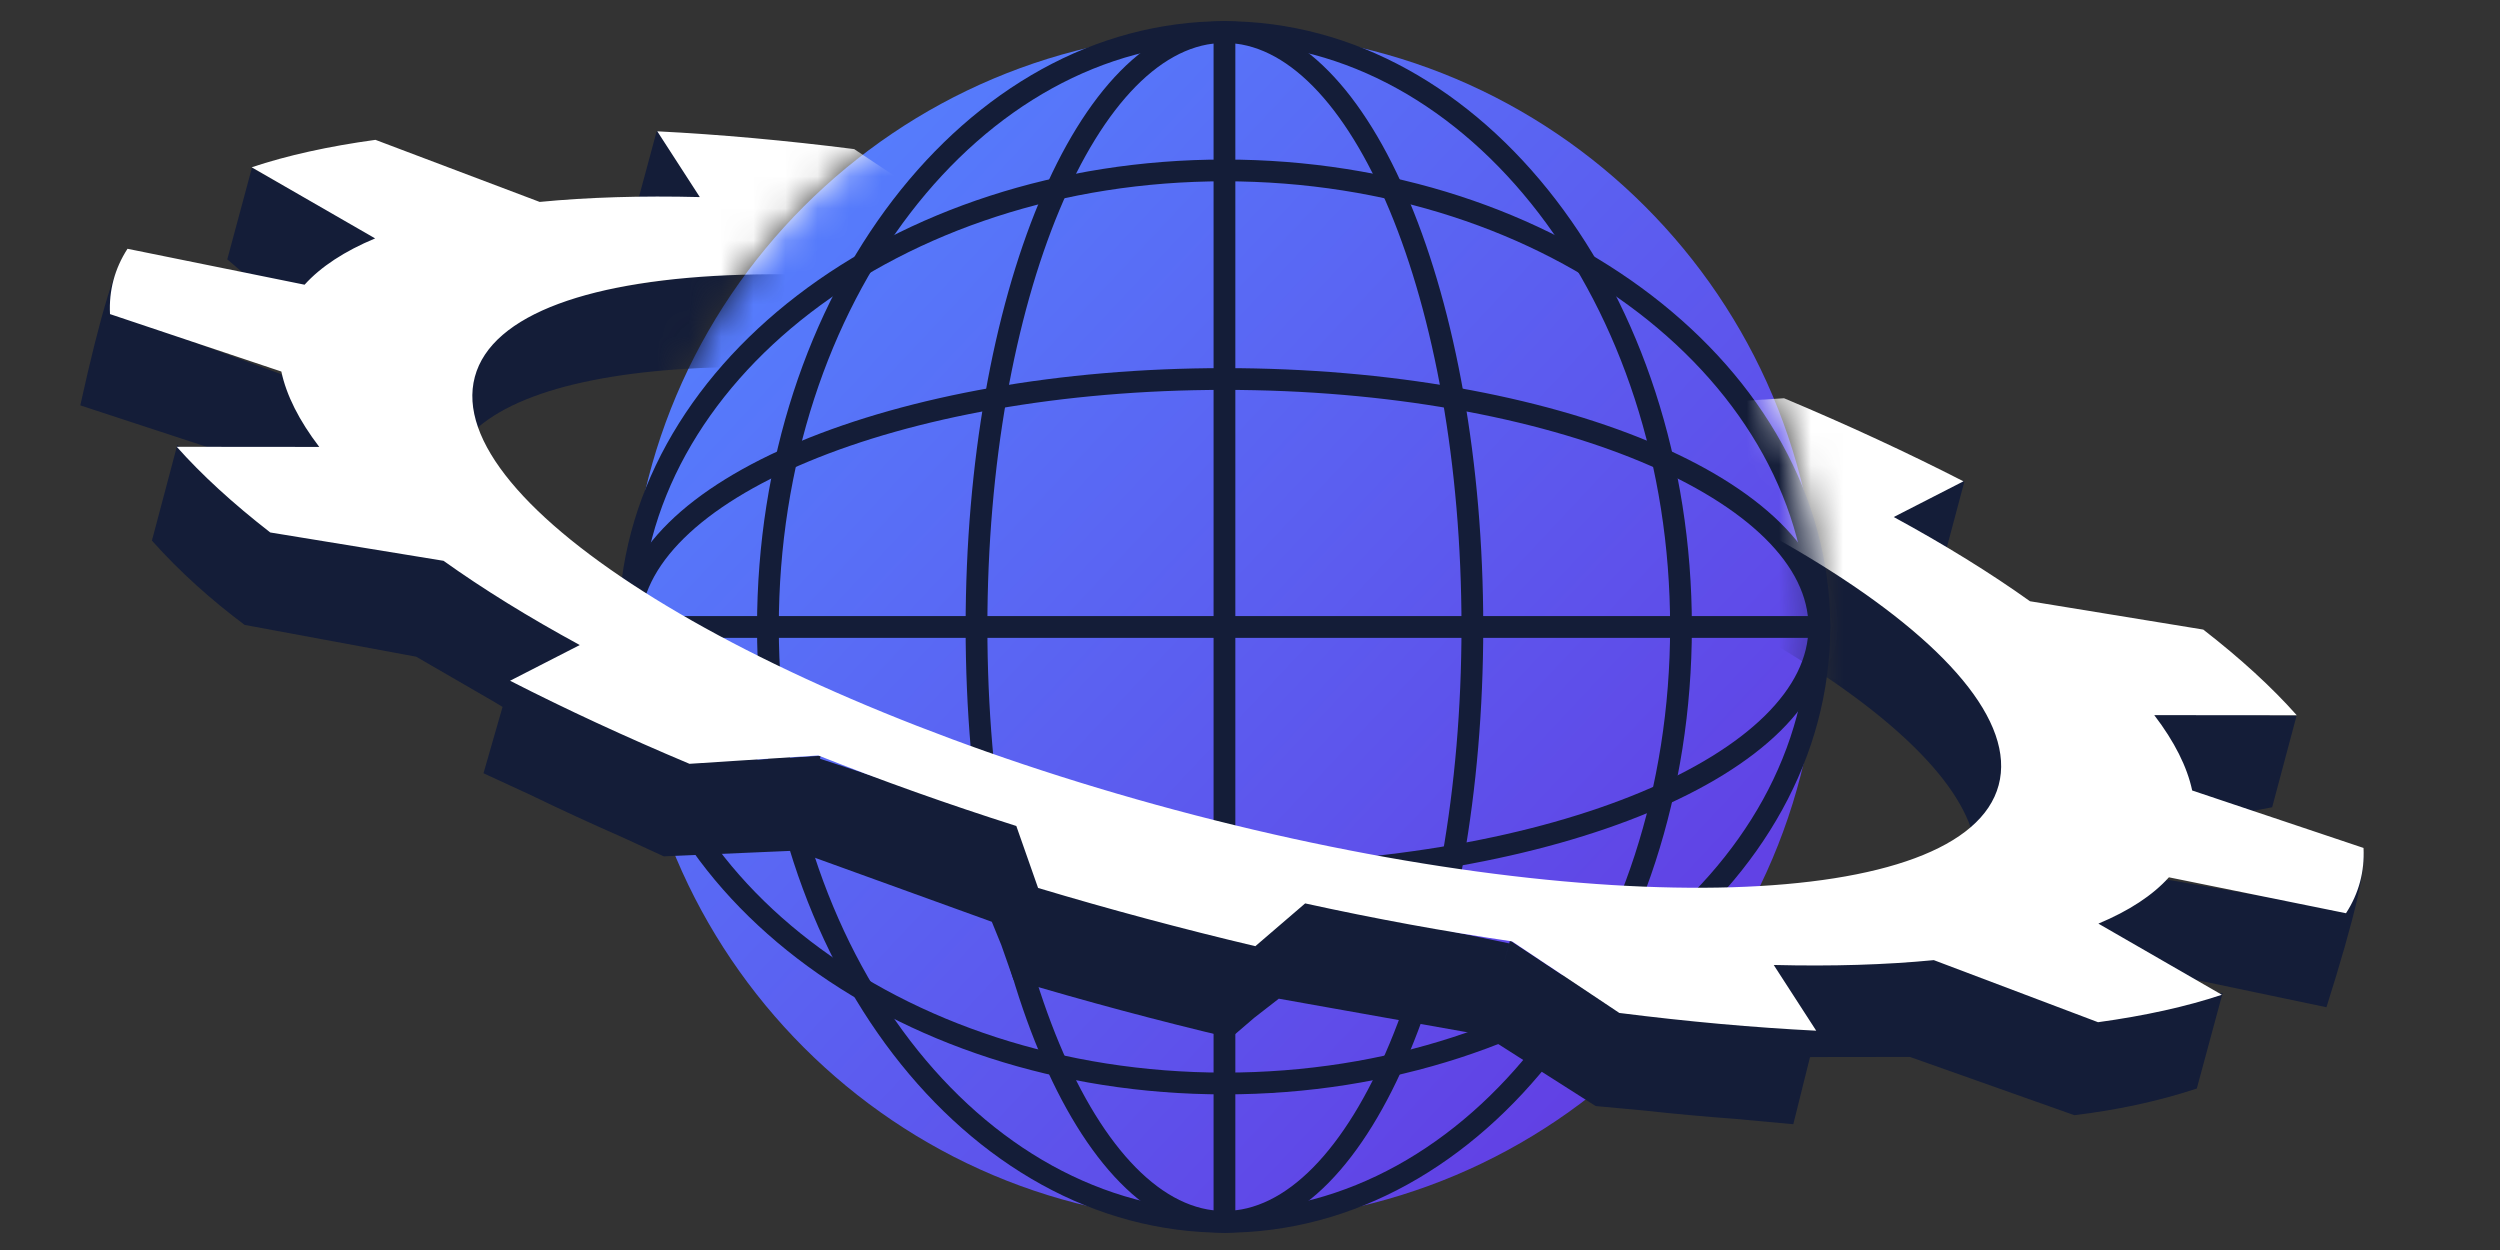<svg width="78" height="39" viewBox="0 0 78 39" fill="none" xmlns="http://www.w3.org/2000/svg">
<rect x="0" y="0" width="78" height="39" fill="#333333" stroke="none"/>
<path fill-rule="evenodd" clip-rule="evenodd" d="M38.203 1C48.447 1 56.764 9.317 56.764 19.561C56.764 29.805 48.447 38.122 38.203 38.122C27.959 38.122 19.642 29.805 19.642 19.561C19.642 9.317 27.959 1 38.203 1Z" fill="url(#paint0_linear_1_62)"/>
<path d="M38.203 1C46.064 1 52.447 9.317 52.447 19.561C52.447 29.805 46.064 38.122 38.203 38.122C30.342 38.122 23.959 29.805 23.959 19.561C23.959 9.317 30.342 1 38.203 1Z" stroke="#141D38" stroke-width="0.679" stroke-miterlimit="10" stroke-linecap="round" stroke-linejoin="round"/>
<path d="M38.203 1C42.472 1 45.938 9.317 45.938 19.561C45.938 29.805 42.472 38.122 38.203 38.122C33.934 38.122 30.467 29.805 30.467 19.561C30.467 9.317 33.934 1 38.203 1Z" stroke="#141D38" stroke-width="0.679" stroke-miterlimit="10" stroke-linecap="round" stroke-linejoin="round"/>
<path d="M38.203 33.805C48.454 33.805 56.764 27.428 56.764 19.561C56.764 11.694 48.454 5.317 38.203 5.317C27.952 5.317 19.642 11.694 19.642 19.561C19.642 27.428 27.952 33.805 38.203 33.805Z" stroke="#141D38" stroke-width="0.679" stroke-miterlimit="10" stroke-linecap="round" stroke-linejoin="round"/>
<path d="M38.203 1V38.122" stroke="#141D38" stroke-width="0.679" stroke-miterlimit="10" stroke-linecap="round" stroke-linejoin="round"/>
<path d="M56.764 19.561C56.764 23.83 48.447 27.297 38.203 27.297C27.959 27.297 19.642 23.83 19.642 19.561C19.642 15.291 27.959 11.825 38.203 11.825C48.447 11.825 56.764 15.291 56.764 19.561Z" stroke="#141D38" stroke-width="0.679" stroke-miterlimit="10" stroke-linecap="round" stroke-linejoin="round"/>
<path d="M56.764 19.561H19.642" stroke="#141D38" stroke-width="0.679" stroke-miterlimit="10" stroke-linecap="round" stroke-linejoin="round"/>
<mask id="mask0_1_62" style="mask-type:luminance" maskUnits="userSpaceOnUse" x="0" y="2" width="78" height="37">
<path d="M45.612 2.544C52.172 5.407 56.764 11.951 56.764 19.561C56.764 21.736 56.389 23.824 55.7 25.765L19.904 16.439C20.963 10.193 25.149 5.008 30.791 2.544H0V38.122H77.29V2.544H45.612Z" fill="white"/>
</mask>
<g mask="url(#mask0_1_62)">
<path fill-rule="evenodd" clip-rule="evenodd" d="M66.903 30.236L67.175 30.291L72.585 31.426C73.461 28.656 73.894 26.867 73.702 26.465L72.378 28.275L67.652 27.45L67.615 27.475C67.503 26.979 67.282 26.461 66.957 25.924L70.891 25.187L71.654 22.328L67.201 22.276L67.181 22.377L62.568 21.622C61.787 21.063 60.926 20.504 59.994 19.948C59.582 19.581 59.123 19.21 58.619 18.839L60.476 17.889L60.528 17.879L61.29 15.02L56.838 14.968L56.624 16.038C56.056 15.786 55.482 15.535 54.894 15.288L52.768 15.426C50.272 14.229 47.393 13.09 44.254 12.085L44.018 11.415C41.782 10.745 39.511 10.136 37.239 9.598L36.7 10.061C33.479 9.361 30.416 8.908 27.656 8.697L25.883 7.515C25.255 7.435 24.636 7.365 24.022 7.301L24.372 6.268L20.49 4.087L19.72 6.944L19.74 6.961L20.882 8.728C20.26 8.798 19.677 8.889 19.137 9.001C18.051 9.016 17.026 9.07 16.071 9.163L11.709 7.514L11.742 7.416L7.86 5.235L7.094 8.08C7.091 8.081 7.088 8.082 7.084 8.083L7.092 8.087L7.091 8.092L10.123 10.692C9.575 10.993 9.125 11.33 8.779 11.702L8.765 11.671L4.26 10.023L4.019 7.793C3.651 8.046 3.131 9.811 2.505 12.648L7.659 14.338L8.01 14.456C8.159 15.157 8.528 15.905 9.105 16.686L8.441 16.579L5.532 13.88L4.757 16.803H4.748C4.75 16.806 4.753 16.808 4.755 16.811L4.74 16.867C5.627 17.86 6.6 18.723 7.632 19.497L12.985 20.489L15.435 21.907C15.516 21.956 15.598 22.006 15.68 22.055L15.085 24.126L16.556 24.804C17.481 25.252 18.441 25.695 19.431 26.129L20.71 26.718L24.814 26.541L30.945 28.76L31.24 29.484L31.621 30.568C33.858 31.238 36.128 31.846 38.399 32.384L39.131 31.756L39.899 31.159L46.318 32.303L49.784 34.509L51.259 34.645C52.235 34.752 53.19 34.839 54.125 34.908L55.951 35.076L56.472 32.982C56.52 32.981 56.567 32.981 56.615 32.98L59.589 32.976L64.72 34.794C66.001 34.639 67.276 34.379 68.54 33.963L69.347 30.979L65.479 31.862L64.841 31.619C65.731 31.232 66.423 30.769 66.903 30.236ZM66.622 25.176L66.584 25.365C66.538 25.302 66.494 25.239 66.445 25.175L66.622 25.176ZM10.794 10.22L10.937 10.302C10.868 10.331 10.803 10.361 10.736 10.39L10.794 10.22ZM46.869 30.246L47.087 29.434L40.716 28.111L39.651 29.046C38.423 28.779 37.172 28.476 35.905 28.136C34.642 27.798 33.411 27.436 32.216 27.055L31.762 25.712L25.583 23.672L25.608 23.58L23.651 23.7C21.437 22.639 19.524 21.532 17.996 20.432L18.079 20.124L16.097 18.881C14.476 17.347 13.711 15.877 14.047 14.621C14.179 14.131 14.472 13.696 14.91 13.318C14.912 13.323 14.913 13.328 14.915 13.333C18.012 10.678 28.254 10.798 39.727 13.873C51.2 16.947 60.13 21.963 61.484 25.812C61.488 25.808 61.492 25.804 61.496 25.8C61.686 26.347 61.722 26.87 61.591 27.361C61.254 28.619 59.85 29.511 57.671 30.029L55.36 30.113L55.278 30.417C53.405 30.607 51.193 30.609 48.742 30.421L47.111 29.342L46.869 30.246Z" fill="#141D38"/>
<path fill-rule="evenodd" clip-rule="evenodd" d="M40.501 10.982C53.621 14.498 63.415 20.554 62.358 24.497C61.302 28.441 49.792 28.789 36.672 25.273C23.552 21.758 13.758 15.702 14.815 11.758C15.871 7.814 27.381 7.467 40.501 10.982ZM44.785 8.551C42.549 7.881 40.279 7.273 38.007 6.735L36.452 8.069C34.265 7.59 32.102 7.193 30.001 6.886L26.651 4.652C24.514 4.381 22.456 4.195 20.507 4.097L21.834 6.149C20.018 6.103 18.343 6.154 16.838 6.3L11.714 4.363C10.249 4.564 8.955 4.851 7.852 5.219L11.704 7.438C10.746 7.838 10.008 8.323 9.503 8.883L3.978 7.762C3.577 8.382 3.395 9.064 3.432 9.8L8.778 11.592C8.934 12.33 9.331 13.119 9.961 13.944L5.515 13.94C6.287 14.81 7.264 15.706 8.432 16.613L13.838 17.497C15.068 18.376 16.493 19.258 18.089 20.125L15.914 21.239C17.651 22.128 19.526 22.996 21.512 23.831L25.531 23.571C27.503 24.355 29.575 25.093 31.709 25.771L32.388 27.704C34.625 28.375 36.895 28.983 39.167 29.521L40.721 28.186C42.908 28.666 45.072 29.063 47.172 29.37L50.523 31.604C52.66 31.875 54.718 32.06 56.666 32.158L55.34 30.107C57.156 30.153 58.831 30.102 60.335 29.956L65.459 31.893C66.925 31.692 68.218 31.405 69.322 31.037L65.47 28.817C66.427 28.418 67.166 27.933 67.67 27.372L73.195 28.493C73.596 27.874 73.779 27.192 73.742 26.456L68.396 24.663C68.24 23.926 67.843 23.137 67.213 22.312L71.659 22.316C70.887 21.445 69.91 20.55 68.742 19.643L63.336 18.759C62.106 17.88 60.68 16.998 59.085 16.131L61.26 15.017C59.523 14.127 57.648 13.259 55.662 12.425L51.643 12.685C49.671 11.901 47.599 11.162 45.465 10.484L44.785 8.551Z" fill="white"/>
</g>
<defs>
<linearGradient id="paint0_linear_1_62" x1="21.75" y1="3.302" x2="58.806" y2="38.056" gradientUnits="userSpaceOnUse">
<stop stop-color="#5484FF"/>
<stop offset="1" stop-color="#6431DE"/>
</linearGradient>
</defs>
</svg>
